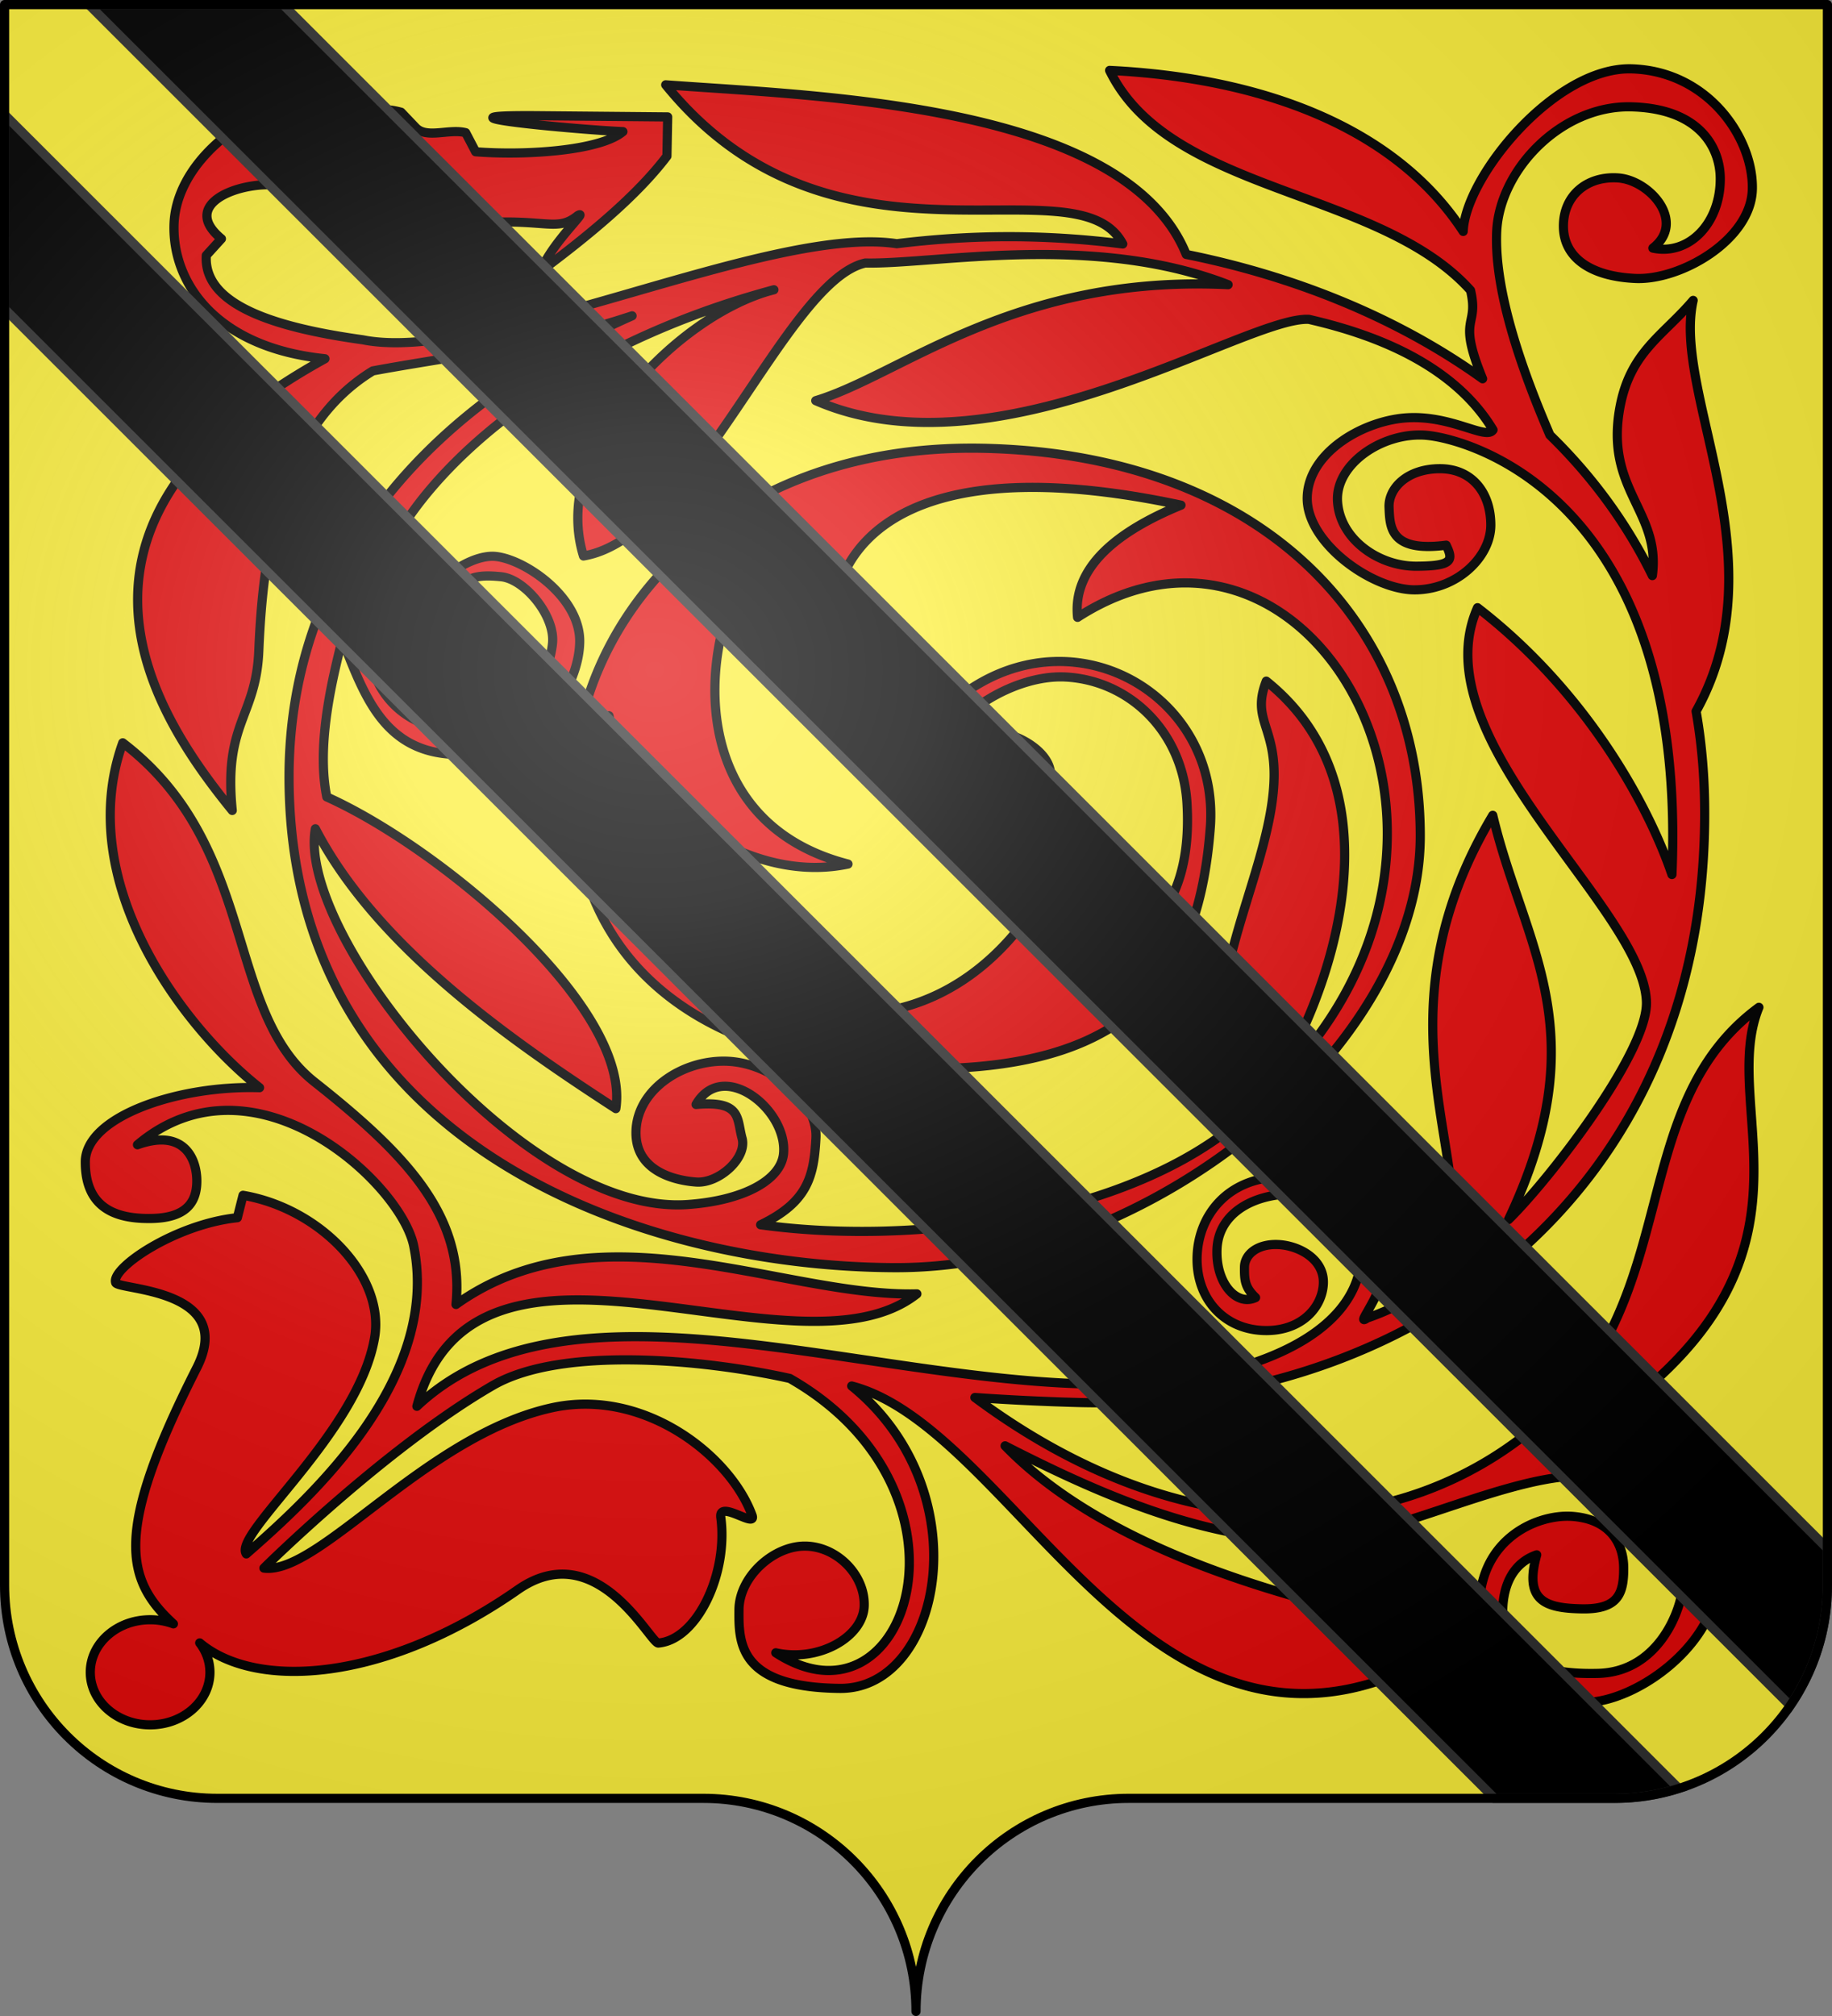 <svg xmlns="http://www.w3.org/2000/svg" xmlns:xlink="http://www.w3.org/1999/xlink" height="660" width="600" version="1.0"><rect width="100%" height="100%" fill="#808080" stroke="none"/><defs><radialGradient xlink:href="#a" id="b" gradientUnits="userSpaceOnUse" gradientTransform="matrix(1.551 0 0 1.35 -227.894 -51.264)" cx="285.186" cy="200.448" fx="285.186" fy="200.448" r="300"/><linearGradient id="a"><stop style="stop-color:white;stop-opacity:.314" offset="0"/><stop offset=".19" style="stop-color:white;stop-opacity:.251"/><stop style="stop-color:#6b6b6b;stop-opacity:.125" offset=".6"/><stop style="stop-color:black;stop-opacity:.125" offset="1"/></linearGradient></defs><g style="display:inline"><path style="fill:#fcef3c;fill-opacity:1;fill-rule:nonzero;stroke:none" d="M300 658.5c0-38.505 31.203-69.754 69.65-69.754h159.2c38.447 0 69.65-31.25 69.65-69.754V1.5H1.5v517.492c0 38.504 31.203 69.754 69.65 69.754h159.2c38.447 0 69.65 31.25 69.65 69.753z"/><path style="fill:#e20909;stroke:#000;stroke-width:3;stroke-linecap:round;stroke-linejoin:round;display:inline" d="M65.41 537.858c18.58 15.618 60.91 12.77 104.163-17.403 25.768-17.977 43.207 17.282 46.014 17.45 12.645-1.028 22.953-22.628 20.484-41.102-.81-6.067 11.945 3.906 10.213-.785-7.233-19.596-35.502-41.73-65.564-35.139-41.195 9.034-76.358 54.81-94.28 52.488.257-.317 40.17-39.686 75.019-59.82 22.324-12.9 68.925-8.564 97.196-2.273 65.118 37.187 38.67 117.825-4.578 89.819 14.235 3.158 28.748-5.306 28.962-15.484.214-10.178-9.157-19.494-19.554-19.443-10.396.05-21.373 10.172-21.46 20.787-.086 10.614-.343 25.482 33.048 25.797 33.391.315 46.367-64.534 3.865-99.002 56.032 14.564 101.066 147.512 199.309 83.27-4.596-5.378-101.889-15.084-149.067-63.678 30.404 15.533 63.257 30.01 97.927 31.046 25.07.749 62.67-20.146 89.026-21.197 26.355-1.05 35.302 25.181 35.145 34.402-.158 9.22-8.023 29.722-27.834 30.245-19.81.523-30.443-5.227-31.22-17.194-.776-11.967 3.739-19.089 11.066-21.62-4.242 15.077 2.808 17.453 14.701 17.687 11.893.233 13.843-4.86 13.781-13.453-.062-8.593-5.1-15.984-16.866-16.822-11.766-.837-31.526 7.808-30.364 32.243 1.16 24.436 17.93 28.683 34.535 28.668 16.604-.016 44.083-19.108 43.665-42.45-.419-23.343-21.55-38.153-50.689-41.046 94.162-56.919 49.489-108.484 64.009-144.07-44 32.367-24.236 94.756-71.538 135.845-45.283 39.335-115.64 43.629-185.239-8.106a781.271 781.271 0 0 0 33.997 1.64c105.684 2.783 206.786-65.755 204.995-196.044-.145-10.571-1.099-20.654-2.783-30.257 27.69-49.73-7.946-104.034-.966-134.51-9.928 11.654-20.703 16.864-24.024 35.242-4.853 26.859 13.451 33.75 10.663 54.855-8.577-17.519-20.028-32.825-33.554-46.015-8.251-19.164-18.288-46.13-17.433-66.484.856-20.353 21.171-41.484 43.98-40.97 22.81.514 29.119 13.714 29.245 23.214.198 14.828-10.243 25.557-22.066 23.038 11.053-8.653-1.102-22.25-11.343-22.972-10.24-.723-17.978 5.75-17.96 15.804.015 10.055 8.566 16.404 23.514 17.098 14.949.694 37.984-12.65 38.363-29.229.379-16.58-14.36-38.586-39.462-39.39-25.101-.806-54.61 35.376-55.238 53.221-22.599-34.614-66.918-50.35-115.806-52.707 19.639 40.48 88.184 38.547 118.212 72.01 2.87 12.377-4.565 8.153 3.94 28.934-28.368-20.364-62.383-33.73-97.057-40.704-19.892-49.066-119.091-51.77-170.474-55.52 55.169 67.98 134.673 23.523 149.686 52.105a293.501 293.501 0 0 0-39.262-2.384c-11.323.08-22.976.845-34.752 2.296-41.685-6.338-134.854 39.522-174.895 31.452-28.507-3.958-52.322-11.313-51.234-27.634l4.942-5.436c-13.27-10.958 4.27-18.14 16.602-17.681 14.772.551 45.407 14.046 67.615 12.515 22.21-1.53 25.603 3.131 32.49-2.427 3.9-2.168-8.51 8.84-12.165 18.258 15.775-11.797 31.465-24.63 41.375-37.719l.241-12.84-41.929-.385c-41.551-.379 13.004 4.62 27.275 5.2-7.637 6.416-32.619 7.845-48.238 6.593l-3.263-6.242c-5.457-1.398-12.806 2.066-16.385-1.692l-4.771-5.007c-8.471-2.388-15.29.673-23.44 1.032l-5.763-6.42c-23.954 5.184-44.793 22.9-45.174 42.518-.38 19.62 14.623 40.016 49.445 43.571C8.263 171.617 51.46 235.082 76.068 265.33c-2.9-28.7 7.797-30.505 8.698-52.281 1.411-34.118 7.44-73.402 37.344-91.625 25.166-4.68 54.054-7.804 84.905-18.028-62.792 27.77-112.867 78.106-112.345 152.157.843 119.582 115.106 159.11 198.3 159.455 83.195.344 172.29-71.576 172.183-141.491-.107-69.916-51.843-124.299-141.94-126.729-90.096-2.43-138.675 60.98-135.338 117.493 3.338 56.512 48.982 86.176 117.185 85.61 68.204-.567 87.707-32.265 91.32-78.834 3.611-46.569-51.668-74.888-89.19-36.659-9.533 19.78-1.392 38.536 18.894 38.517 10.142-.008 17.882-9.532 17.968-19.398.086-9.866-20.886-19.17-27.955-10.592-11.704-1.866 12.164-22.42 32.981-21.28 20.818 1.139 38.256 17.809 39.665 41.206 2.353 39.07-19.403 47.203-35.073 60.464 2.39-11.358 3.508-23.826-9.004-36.025-49.932 92.593-162.972 24.699-145.215-52.974 4.14 22.116 41.793 56.25 78.277 48.558-54.984-14.148-49.533-75.65-29.3-102.934-7.723 24.493 3.76 48.201 32.12 57.8-21.313-41.746-5.394-96.202 106.242-72.361-21.609 8.858-35.557 20.727-33.872 36.727 76.065-49.171 148.274 73.577 62.741 155.135 17.858-26.407 45.8-96.853-.936-134.252-5.12 13.246 3.842 14.891 2.406 34.846-1.45 20.14-12.631 43.922-16.193 65.87-4.166 25.669 8.69 38.627-2.482 49.1-37.765 26.537-101.09 34.792-149.341 28.166 15.423-7.433 17.424-15.776 18.118-28.29.694-12.512-14.632-24.626-28.911-25.246-14.28-.62-29.179 8.817-29.99 22.276-.81 13.46 12.316 16.748 19.714 17.27 7.397.524 16.757-7.936 14.981-14.378-1.775-6.441-.044-12.36-15.058-11.018 8.751-15.103 29.918 1.564 28.66 16.015-.757 8.668-12.929 15.428-31.385 16.742-54.003 3.847-128.233-88.372-121.953-123.015 20.222 39.123 65.148 70.04 98.405 91.62 5.01-33.056-57.26-85.25-94.665-102.04-5.25-25.777 9.708-61.731 4.288-53.447 7.62 19.032 13.735 39.653 39.35 39.553 25.617-.099 39.021-22.402 39.196-36.893.174-14.49-17.614-26.812-27.375-27.93-9.76-1.118-26.644 11.81-26.406 24.557.238 12.747 6.446 12.994 14.704 13.553 8.258.558 16.414-2.92 16.255-12.599-.158-9.678-12.868-13.84-20.138-12.417 5.39-6.574 9.494-7.233 17.227-6.467 7.733.765 17.67 12.772 16.834 21.701-.836 8.93-8.211 28.652-30.013 28.628-21.803-.024-36.043-18.26-28.81-45.686 8.729-33.102 54.574-77.927 131.322-98.597-30.79 7.742-73.672 50.728-62.366 87.158 36.55-6.136 66.244-90.144 92.31-95.916 22.695.512 74.433-10.119 118.813 7.096-69.956-3.419-106.883 29.452-135.051 37.971 59.873 26.088 141.39-27.896 161.557-26.613 16.44 3.804 46.114 12.575 60.261 36.18-2.204 3.413-13.074-4.59-27.497-3.988-14.422.604-32.987 11.09-33.36 26.026-.372 14.936 21.307 30.313 35.13 30.33 13.822.015 24.995-10.698 24.995-21.205 0-10.506-6.088-18.497-16.76-18.456-10.67.042-16.844 6.432-16.563 12.688.28 6.256.188 14.774 18.708 12.348 2.298 4.826 2.404 6.858-9.805 6.89-12.209.03-24.927-8.703-25.772-21.106-.844-12.402 14.887-22.884 28.93-21.767 14.044 1.116 85.798 20.605 80.587 143.805-7.54-22.243-27.76-59.66-63.677-87.35-19.11 43.078 54.409 98.35 55.327 129.084.49 16.436-31.873 58.228-45.192 71.253 29.42-62.089 5.015-89.462-5.142-132.363-52.344 87.5 24.083 142.077-41.117 164.567-4.936 3.348 7.658-9.661 7.024-24.305-.634-14.644-17.917-22.203-35.33-21.89-17.413.312-26.995 12.556-27.405 26.037-.411 13.48 8.308 23.34 20.842 24.2 12.535.862 20.083-6.988 20.503-15.213.42-8.226-8.248-12.641-14.926-12.885-6.677-.244-10.865 3.22-10.902 7.405-.04 4.186.103 6.6 3.635 9.963-6.264 2.91-13.049-4.68-12.643-15.785.406-11.105 10.722-18.07 25.195-18.21 14.472-.14 22.22 11.5 21.991 20.64-.229 9.14-5.916 25.434-37.55 35.503-82.552 26.274-211.716-42.91-271.675 13.44 19.243-71.357 124.3-5.662 163.753-36.803-43.517 1.159-103.972-30.013-150.945 3.462 2.905-29.216-16.62-49.323-46.341-72.836-29.721-23.513-18.33-77.08-62.803-111.03-16.066 44.825 18.64 92.167 44.81 112.901-26.577-.86-57.11 9.448-57.074 24.391.035 14.943 9.823 18.662 21.798 18.429 11.975-.234 14.92-5.993 14.716-12.895-.204-6.902-4.387-16.61-19.425-11.243 38.103-32.059 86.27 12.468 90.467 33.121 8.771 43.168-32.729 81.568-54.818 100.822-4.524-6.506 36.72-39.57 42.02-70.812 3.398-20.026-17.689-42.238-43.1-46.576l-1.858 7.332c-20.16 2.086-41.353 16.395-39.862 21.196.127 2.533 39.875 1.719 26.562 27.968-27.126 53.486-23.514 69.288-7.649 83.803a21.886 21.886 0 0 0-7.625-1.353c-10.817 0-19.59 7.703-19.59 17.202 0 9.498 8.773 17.2 19.59 17.2 10.818 0 19.59-7.702 19.59-17.2 0-3.562-1.234-6.871-3.346-9.616h0z"/><path style="fill:#000;fill-opacity:1;fill-rule:evenodd;stroke:#313131;stroke-width:3;stroke-linecap:butt;stroke-linejoin:miter;stroke-miterlimit:4;stroke-opacity:1;stroke-dasharray:none;display:inline" d="m29.063 1.5 557.25 556.875c7.681-11.213 12.187-24.76 12.187-39.375v-12.031L92.687 1.5H29.063zM1.5 37.531v63.594L489.469 588.75h39.375c7.303 0 14.352-1.16 20.968-3.25L1.5 37.531z"/></g><g style="display:inline"><path style="fill:url(#b);fill-opacity:1;fill-rule:evenodd;stroke:none" d="M1.5 1.5V518.99c0 38.505 31.203 69.755 69.65 69.755h159.2c38.447 0 69.65 31.25 69.65 69.754 0-38.504 31.203-69.754 69.65-69.754h159.2c38.447 0 69.65-31.25 69.65-69.755V1.5H1.5z"/></g><g style="display:inline"><path style="fill:none;stroke:#000;stroke-width:3;stroke-linecap:round;stroke-linejoin:round;stroke-miterlimit:4;stroke-opacity:1;stroke-dasharray:none;stroke-dashoffset:0" d="M300 658.5c0-38.504 31.203-69.754 69.65-69.754h159.2c38.447 0 69.65-31.25 69.65-69.753V1.5H1.5v517.493c0 38.504 31.203 69.753 69.65 69.753h159.2c38.447 0 69.65 31.25 69.65 69.754z"/></g></svg>